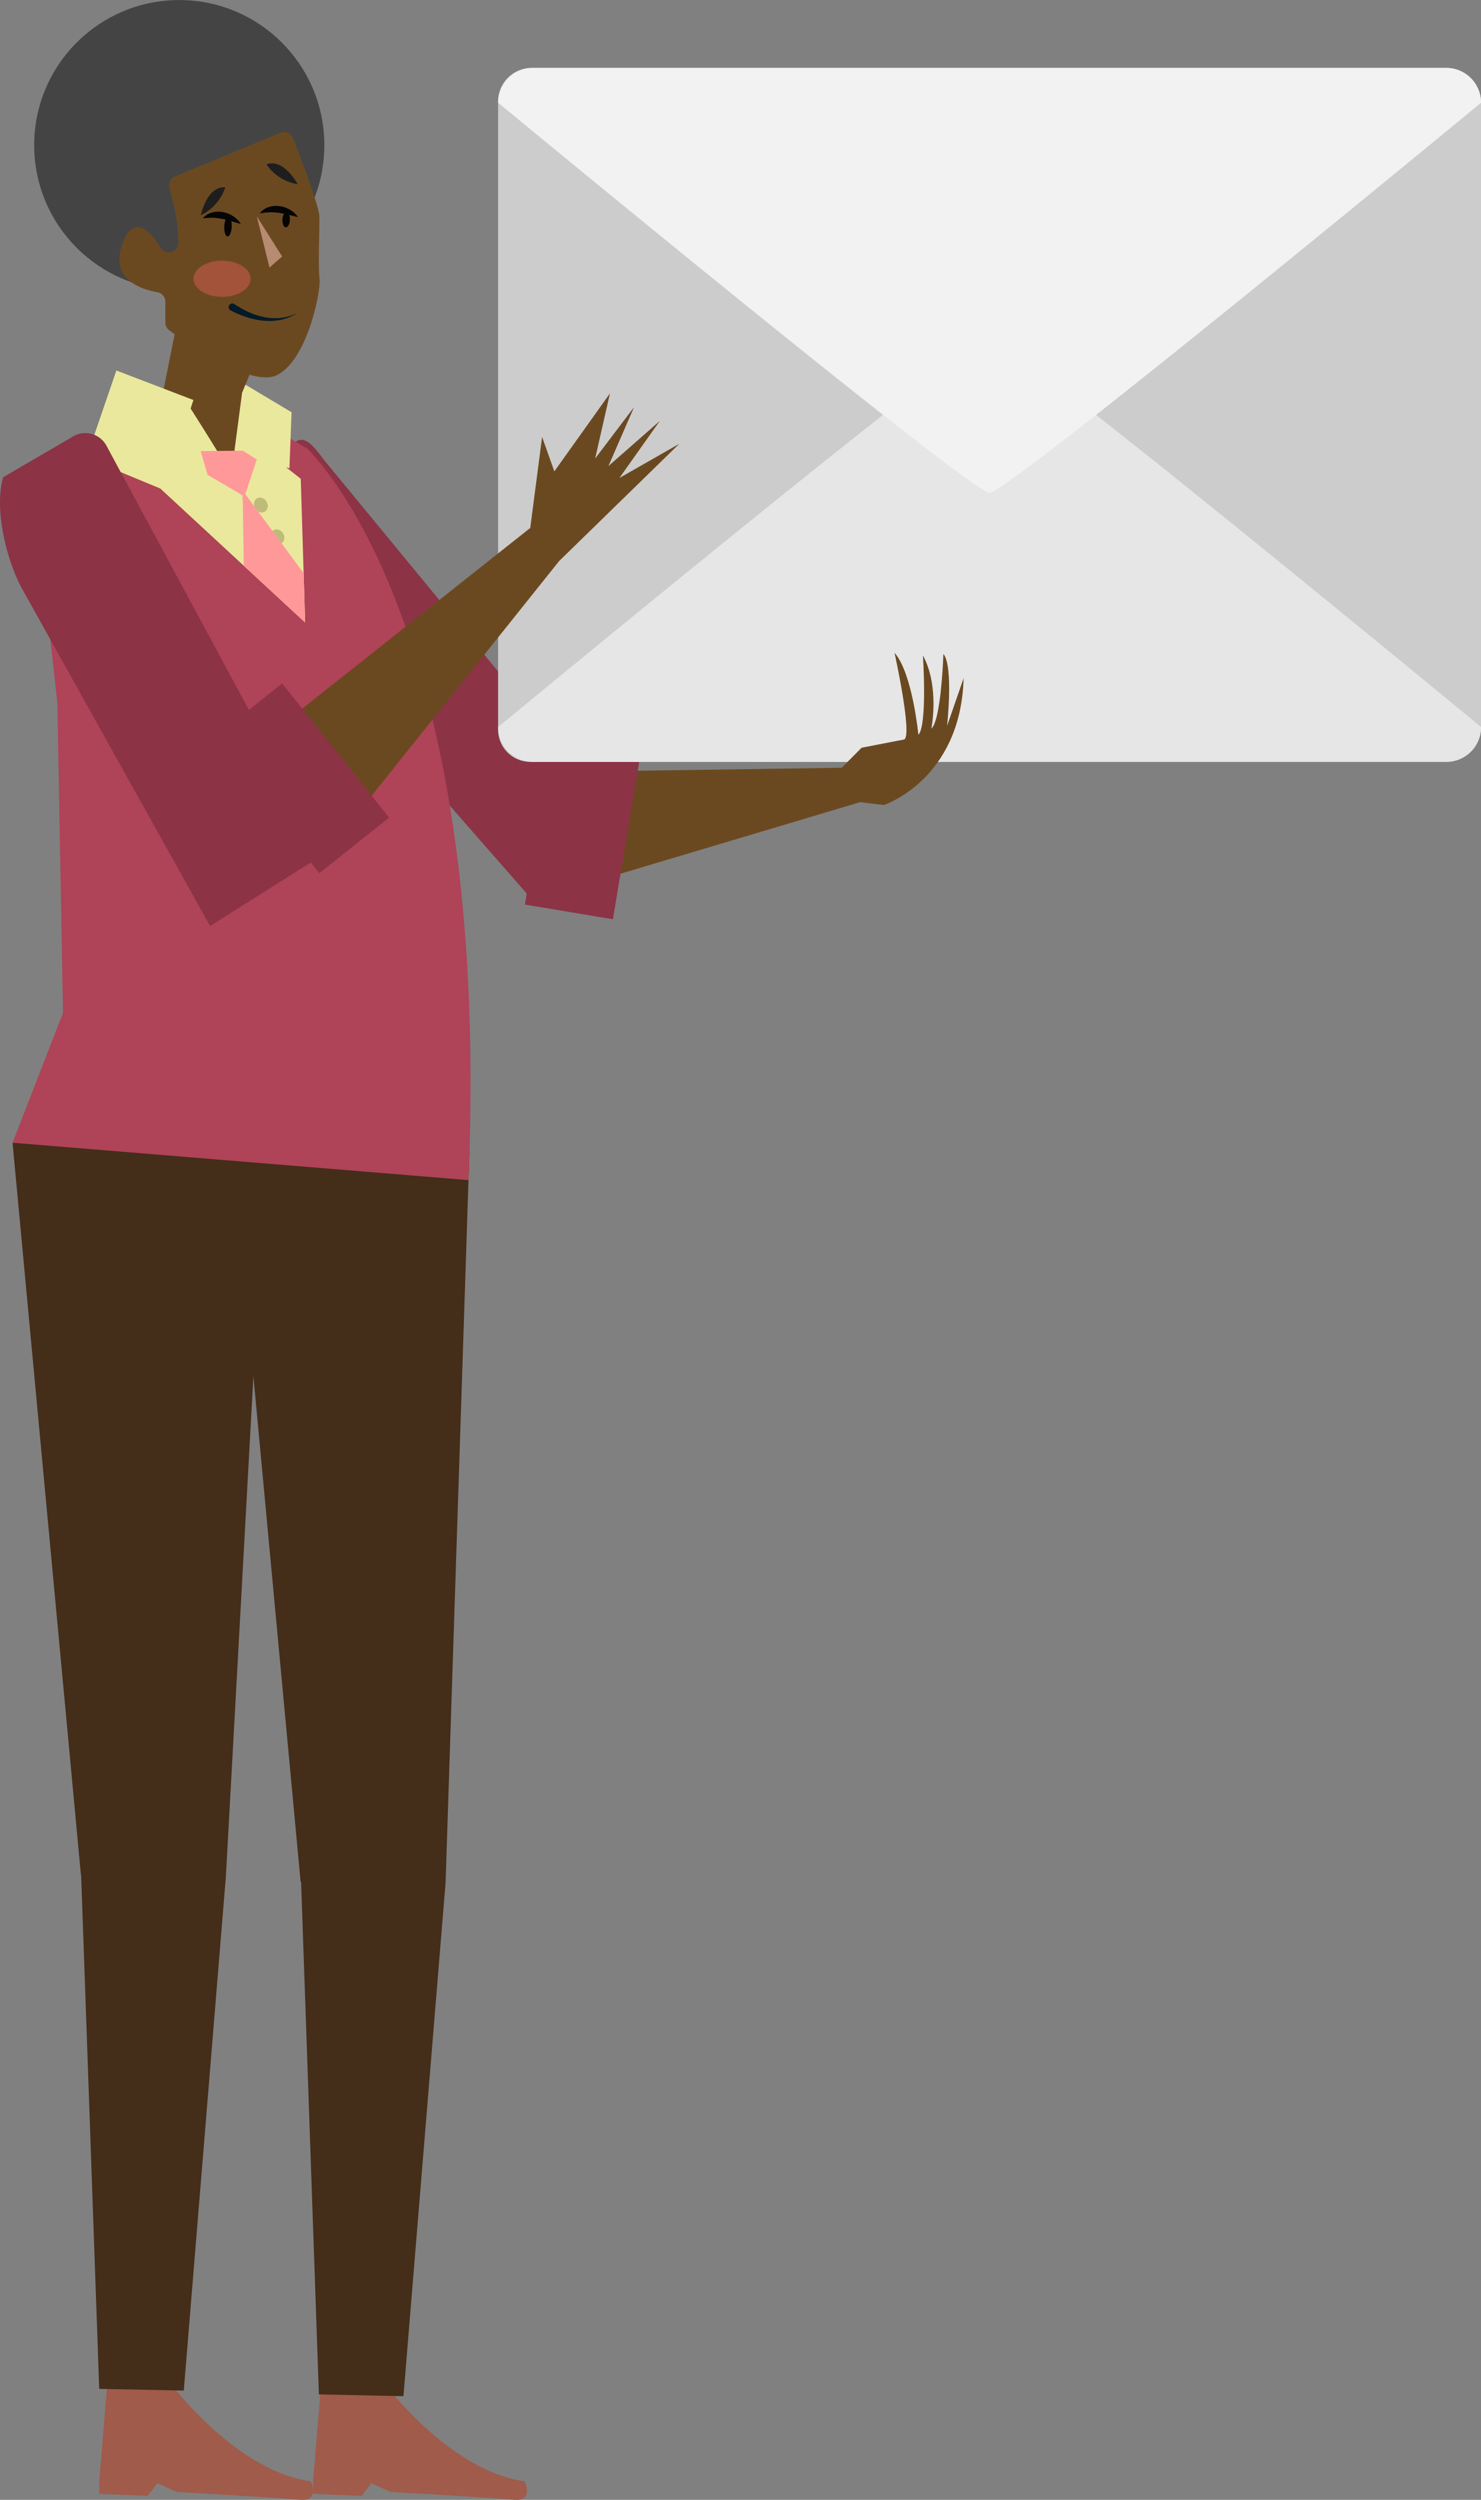 <svg xmlns="http://www.w3.org/2000/svg" viewBox="0 0 2509.3 4234.46"><rect x="0" y="0" width="2509.3" height="4234.46" fill="#808080" stroke="none"/><title>Recurso 52</title><g style="isolation:isolate"><g id="Capa_2" data-name="Capa 2"><g id="Capa_1-2" data-name="Capa 1"><polygon points="1474.32 1353.7 947.95 1510.81 805.36 1376.56 842.74 1309.03 1430.72 1300.39 1474.32 1353.7" fill="#6b4920"/><path d="M896.57,1518.18,456.6,1016c-29.38-37.88-68.24-119.5-61.51-179.8l103.37-85.7c17.68-17,35.64,8.77,50.35,28.41L983.57,1307Z" fill="#8c3346"/><rect x="912.26" y="1256.06" width="151.19" height="290.57" transform="translate(244.26 -143.54) rotate(9.48)" fill="#8c3346"/><path d="M900.47,115H2450a59.35,59.35,0,0,1,59.35,59.35V1232a58.47,58.47,0,0,1-58.47,58.47H898.34a54.41,54.41,0,0,1-54.41-54.41V171.49A56.54,56.54,0,0,1,900.47,115Z" fill="#ccc"/><path d="M2450.27,1290.49H903a59,59,0,0,1-59-59s800.09-660.6,832.68-660.6h0c32.6,0,832.69,660.6,832.69,660.6A59,59,0,0,1,2450.27,1290.49Z" fill="#e6e6e6"/><path d="M2450.27,115H903a59,59,0,0,0-59,59s800.09,660.6,832.68,660.6h0c32.6,0,832.69-660.6,832.69-660.6A59,59,0,0,0,2450.27,115Z" fill="#f2f2f2"/><path d="M168.13,4203l13.39-162.8H291.46S401.64,4186.55,526.62,4203c0,0,16.44,34.53-18.09,31.24s-209.28-13.15-209.28-13.15l-32.46-14.8-16.44,21.38-82.22-3.29Z" fill="#a05b4b"/><path d="M530.53,4203l13.39-162.8H653.86S764,4186.55,889,4203c0,0,16.44,34.53-18.09,31.24s-209.28-13.15-209.28-13.15l-32.46-14.8-16.44,21.38-82.22-3.29Z" fill="#a05b4b"/><circle cx="303.72" cy="245.88" r="245.81" fill="#444"/><polygon points="21.25 1935.66 137.18 3176.48 137.48 3176.49 168.1 4046.43 311.39 4049.37 382.73 3178.27 429.34 2331.24 509.37 3187.78 510.15 3187.79 540.29 4055.82 683.58 4058.8 754.92 3189.56 795.48 1946.96 21.25 1935.66" fill="#442d19"/><path d="M1397.72,1351.56l99.8,12.08s130.39-42.63,135.16-214.89l-28,80.83s11.08-101.11-6.25-121.94c0,0-2.76,85.59-14.69,116.86-1.71,4.46-3.6,7.82-5.7,9.66,0,0,14.39-71-14.32-124,0,0,7.8,118.19-7.68,134.49,0,0-10-104.41-40.4-138.9,0,0,30.5,138.6,16.53,146.8l-72.31,14-76.2,76.68,14,8.26" fill="#6b4920"/><path d="M21.25,1935.66l85.51-220-9.54-524.23L52.42,784.5l172.18-39,229.58-25.29,68.18,40.81c.21,4.22,311.27,283.35,271.42,1238Z" fill="#af4357"/><path d="M296.9,560.93l-20,100.1-40.3,83.2,166.28,53.14,7.26-131.62,14.43-35.49S321.56,543.68,296.9,560.93Z" fill="#6b4920"/><path d="M474.73,225a16.53,16.53,0,0,1,21.75,9.25C510,268.89,540.87,350,541.14,366.67c.45,27.29-2.32,81.2.28,105.53,2.51,23.54-22.22,140.47-73.27,163.67-44.25,20.12-153-55.65-181.21-76.2a16.47,16.47,0,0,1-6.77-13.36V511.25a16.55,16.55,0,0,0-13.75-16.31c-26-4.52-78.16-20.72-60.51-77.21C228,347,267,411.07,270.62,417.26c.18.31.33.58.49.91h0c7.83,15.55,31.5,10.05,31.35-7.36-.2-21.9-3.94-52-15.32-92.2a16.56,16.56,0,0,1,9.57-19.78Z" fill="#6b4920"/><polygon points="435.16 366.67 478.05 434.5 456.6 453.11 435.16 366.67" fill="#ce9f8a" opacity="0.77"/><ellipse cx="376.25" cy="472.2" rx="48.34" ry="30.62" fill="#f66" opacity="0.37"/><polygon points="197.16 627.56 327.68 677.58 278.34 830.3 146.43 775.68 197.16 627.56" fill="#eae89d"/><path d="M271.69,827.57,316.8,682.4s186.37,287.51,200.15,372Z" fill="#eae89d"/><polygon points="415.85 651.64 410.11 665.75 397.25 763.4 490.37 793.27 494.04 698.29 415.85 651.64" fill="#eae89d"/><path d="M449.89,764.15,509.6,811,517,1054.42S389.29,798.88,381.26,785.68l13.06-21.53Z" fill="#eae89d"/><polyline points="516.95 1054.41 381.26 785.68 514.62 1044.55" fill="#bfbb7b" opacity="0.71" style="mix-blend-mode:multiply"/><ellipse cx="440.31" cy="852.08" rx="11.23" ry="13" transform="matrix(0.87, -0.5, 0.5, 0.87, -367.05, 334.31)" fill="#bfbb7b"/><ellipse cx="470.09" cy="909.28" rx="11.23" ry="13" transform="translate(-391.66 356.87) rotate(-30)" fill="#bfbb7b"/><polygon points="411.49 763.4 339.99 764.15 351.64 804.24 414.2 840.99 435.16 778.32 411.49 763.4" fill="#f99"/><polygon points="514.42 970.76 411 830.79 413.08 958.34 516.95 1054.41 514.42 970.76" fill="#f99"/><polygon points="1150.99 751.7 1049.48 809.63 1117.96 712.98 1030.89 789.45 1074.28 689.67 1008.37 776.72 1033.47 666.33 939.22 798.46 918.5 740.18 898.41 894.28 362.95 1318.44 362.68 1395.62 552.29 1444.67 947.29 950.42 1150.99 751.7" fill="#6b4920"/><path d="M451.49,278.3s15.9,27.56,53,33.91C504.47,312.21,481.16,267.71,451.49,278.3Z" fill="#1e1e1e"/><path d="M381.6,317.14s-7.51,30.91-41.31,47.44C340.29,364.58,350.15,315.31,381.6,317.14Z" fill="#1e1e1e"/><path d="M504.16,529.56a44.94,44.94,0,0,1-6.07,4,65.31,65.31,0,0,1-6.55,3.24,80.62,80.62,0,0,1-14,4.56,97.14,97.14,0,0,1-29.53,2,127.94,127.94,0,0,1-29.27-5.87A171.91,171.91,0,0,1,391.2,526h0a6.23,6.23,0,1,1,5.76-11,5.36,5.36,0,0,1,.57.34,161.92,161.92,0,0,0,24.55,13.59,120.4,120.4,0,0,0,26.77,8.43A92.79,92.79,0,0,0,477,538.32a78.18,78.18,0,0,0,14-3,65.78,65.78,0,0,0,6.75-2.48A45.26,45.26,0,0,0,504.16,529.56Z" fill="#031a28"/><path d="M407.87,379.4c-5.95-1.64-11.27-3.37-16.55-4.9s-10.35-2.89-15.43-3.87c-2.54-.51-5.07-.89-7.62-1.17-1.28-.18-2.55-.23-3.85-.38s-2.59-.16-3.89-.15a124.18,124.18,0,0,0-16.84,1,23.8,23.8,0,0,1,3.2-3.38c.58-.51,1.19-1,1.8-1.48s1.28-.87,1.93-1.3a33.11,33.11,0,0,1,4.16-2.22,34.76,34.76,0,0,1,4.46-1.59,37,37,0,0,1,9.41-1.44,41.31,41.31,0,0,1,9.43.8,47,47,0,0,1,9,2.69,49.12,49.12,0,0,1,8.14,4.33,45.74,45.74,0,0,1,7.1,5.76A31.54,31.54,0,0,1,407.87,379.4Z" fill="#050505"/><ellipse cx="386.29" cy="383.78" rx="16.71" ry="6.34" transform="translate(-13.83 753.13) rotate(-87.52)" fill="#050505"/><path d="M504.76,367.7c-6-1.34-11.44-2.8-16.78-4.06s-10.49-2.36-15.61-3.08c-2.56-.38-5.11-.64-7.67-.79-1.29-.11-2.56-.09-3.86-.18s-2.6,0-3.9.05a125,125,0,0,0-16.76,1.86,24.26,24.26,0,0,1,3-3.53c.55-.54,1.14-1.05,1.72-1.58s1.24-.93,1.87-1.4a34.13,34.13,0,0,1,4-2.42,36.41,36.41,0,0,1,4.38-1.82,37.13,37.13,0,0,1,9.32-1.91,41,41,0,0,1,9.47.32,48,48,0,0,1,9.08,2.23,49.69,49.69,0,0,1,8.35,3.91,46.51,46.51,0,0,1,7.38,5.39A31.94,31.94,0,0,1,504.76,367.7Z" fill="#050505"/><ellipse cx="484.8" cy="372.28" rx="12.81" ry="6.34" transform="translate(91.92 840.54) rotate(-87.52)" fill="#050505"/><path d="M356,1568.48,36.55,995.79C13.78,953.61-11.17,866.72,5.35,808.34l116-67.59a40.82,40.82,0,0,1,59.36,14.86l371.55,689.06Z" fill="#8c3346"/><rect x="433.92" y="1173.09" width="151.19" height="290.57" transform="translate(-710.98 605.55) rotate(-38.58)" fill="#8c3346"/></g></g></g></svg>